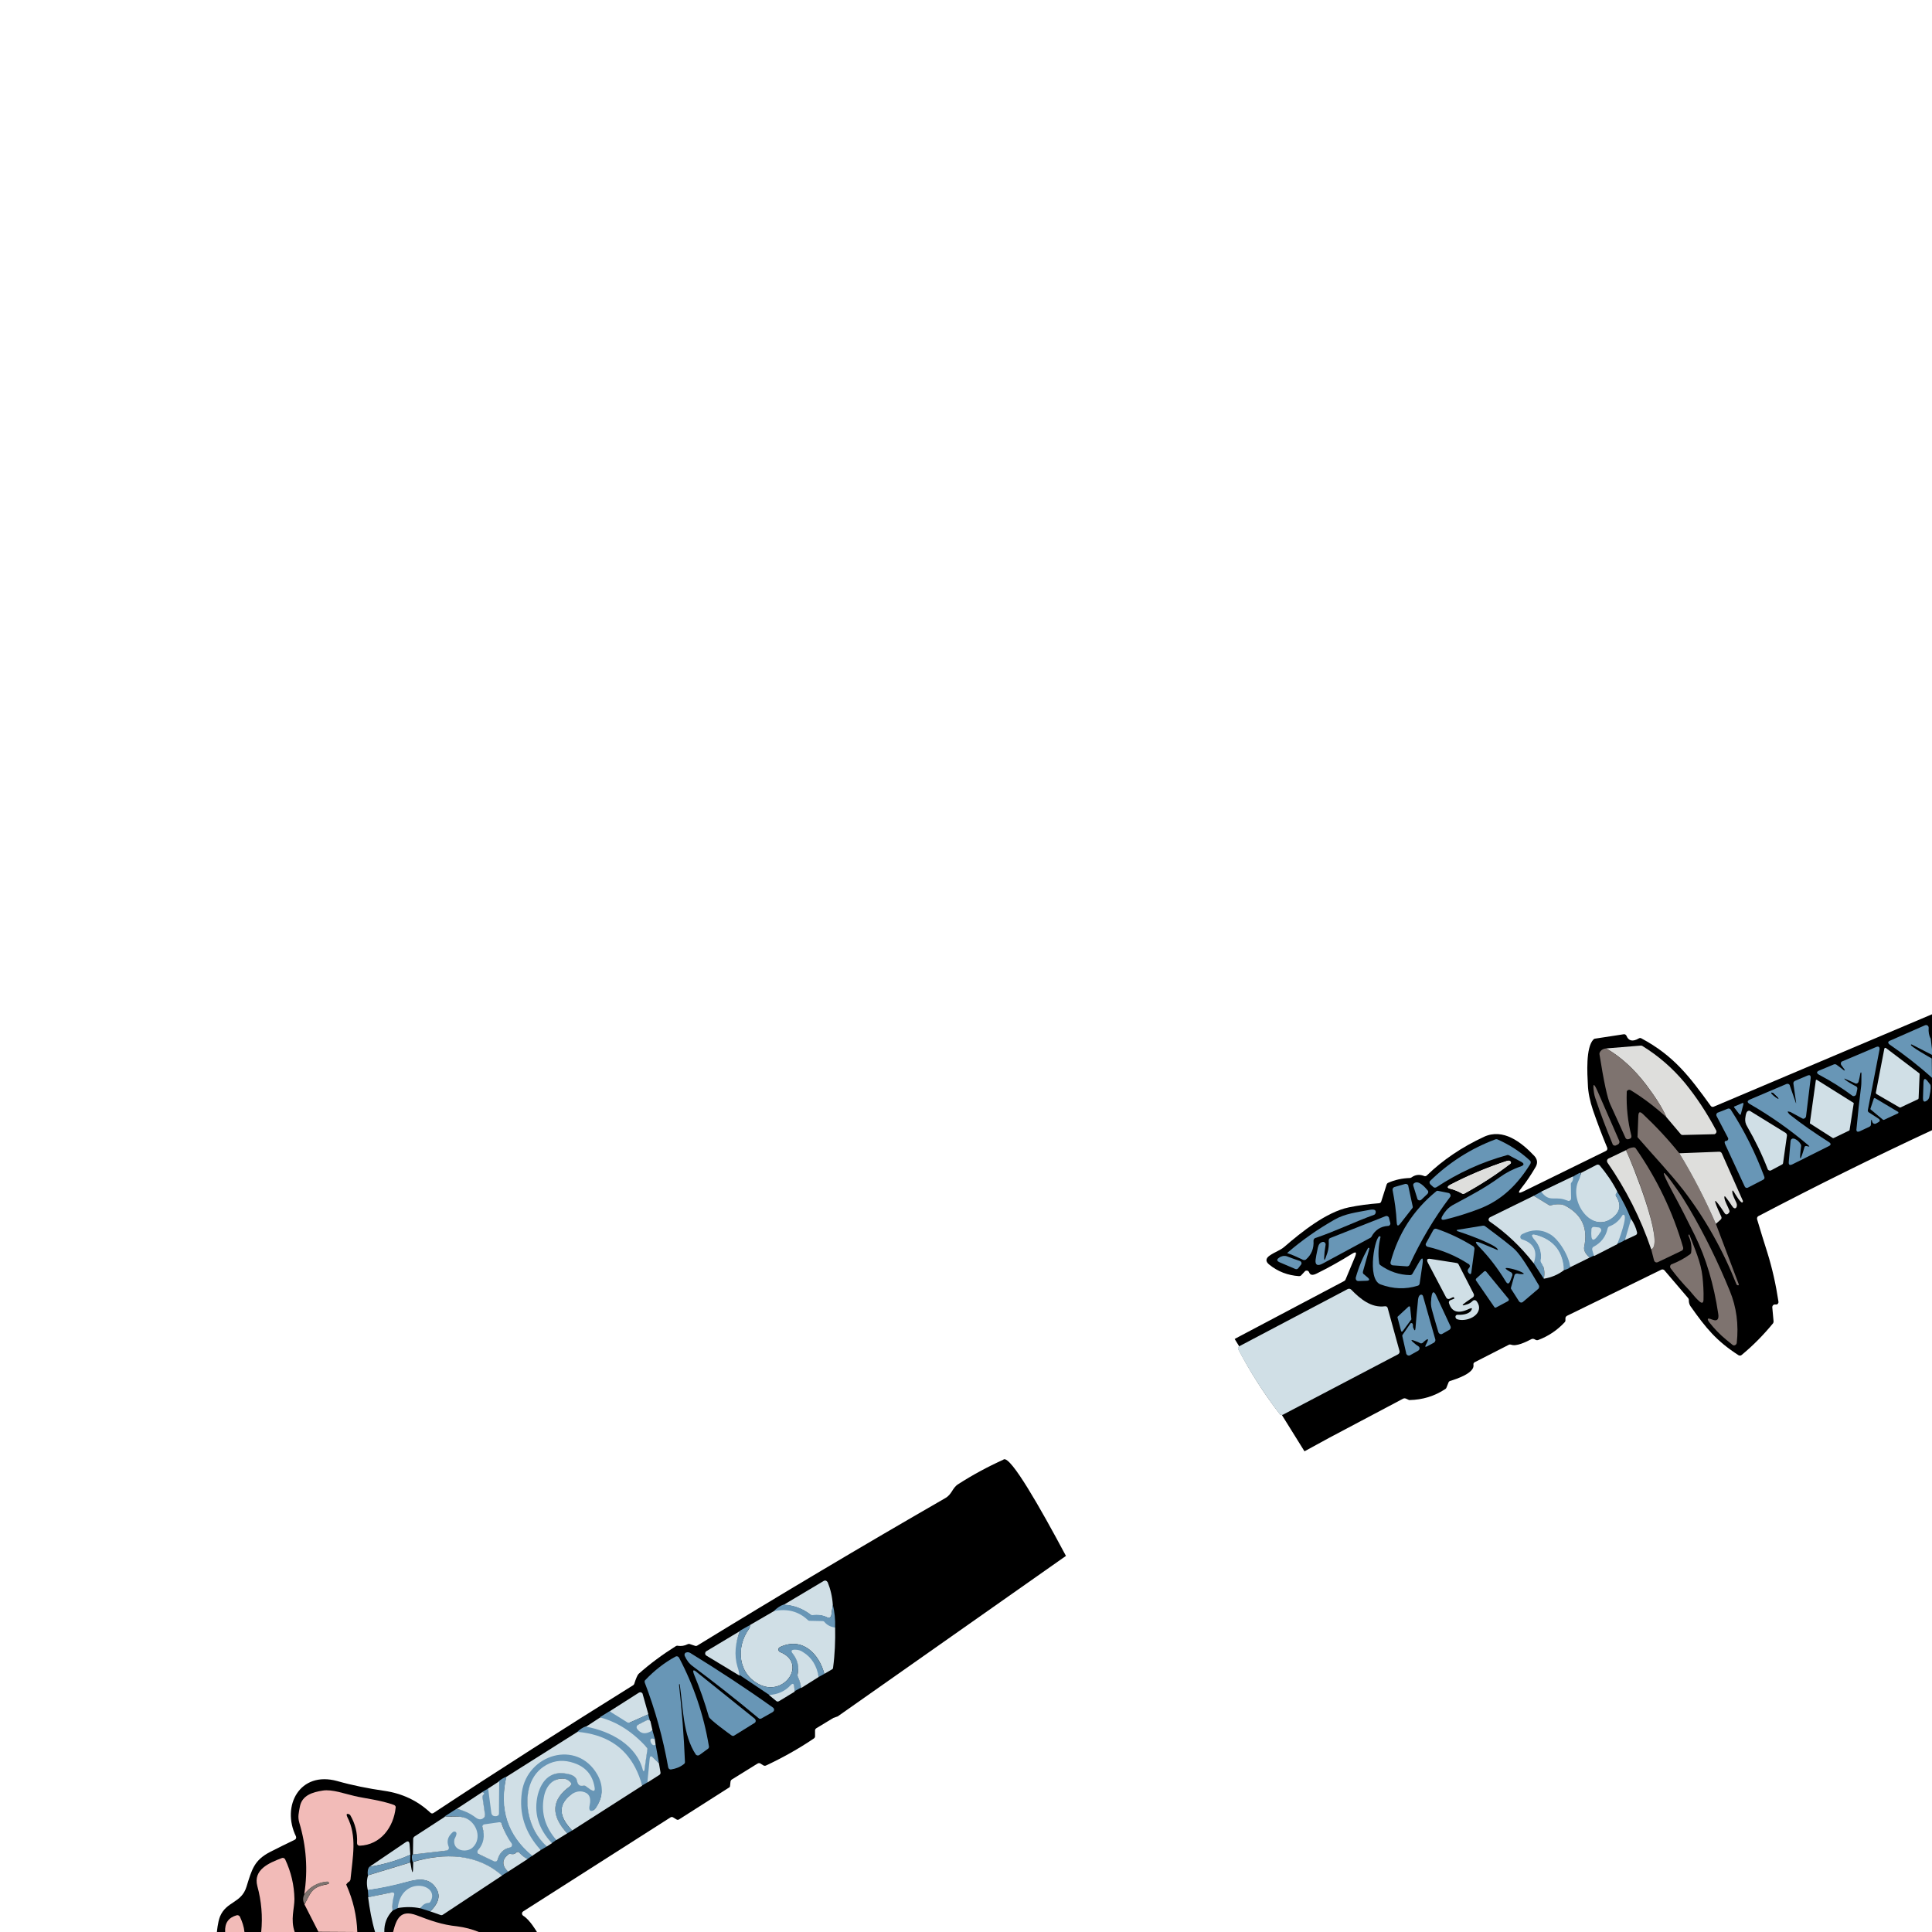 <?xml version="1.0" encoding="UTF-8" standalone="no"?>
<!DOCTYPE svg PUBLIC "-//W3C//DTD SVG 1.1//EN" "http://www.w3.org/Graphics/SVG/1.1/DTD/svg11.dtd">
<svg width="100%" height="100%" viewBox="0 0 750 750" version="1.1" xmlns="http://www.w3.org/2000/svg" xmlns:xlink="http://www.w3.org/1999/xlink" xml:space="preserve" xmlns:serif="http://www.serif.com/" style="fill-rule:evenodd;clip-rule:evenodd;stroke-linejoin:round;stroke-miterlimit:2;">
    <path d="M481.079,522.683C480.486,521.722 479.893,520.761 479.3,519.8C479.5,519.7 479.8,519.5 480,519.4L521.8,497.3C522,497.2 522.2,497 522.3,496.8L526.1,487.7C526.7,486.1 526.4,485.8 524.9,486.7C520.4,489.5 515.8,492.1 511.1,494.4C509.5,495.2 508.6,495 508.2,493.9C508,493.4 507.5,493.1 506.9,493.3C506.7,493.4 506.6,493.4 506.5,493.6L505.1,495.1C504.9,495.3 504.6,495.4 504.3,495.4C499.9,495.1 496,493.6 492.7,490.9C491.2,489.7 491.3,488.5 492.9,487.4C494.9,486 497,485.4 498.6,484C505.2,478.3 514.9,470.5 523.6,468.7C527.5,467.9 531.4,467.4 535.3,467.1C535.7,467.1 536.1,466.8 536.2,466.4L538.3,459.8C538.4,459.5 538.6,459.3 538.8,459.2C541.5,458 544.3,457.4 547.3,457.3C547.5,457.3 547.7,457.2 547.9,457.1C549.4,456 551,455.8 552.8,456.5C553.2,456.7 553.6,456.6 553.9,456.3C560.1,450.3 567.5,445.3 576.1,441.3C583.5,437.9 590.5,443.3 595.6,448.7C596.8,450 597,451.4 596.2,452.9C594.5,455.8 592.7,458.6 590.6,461.2C589.1,463.1 589.4,463.5 591.6,462.4L623.4,446.8C623.9,446.6 624.1,446 623.9,445.5C621.9,440.7 620.1,435.9 618.4,431C617.2,427.4 616.5,424.1 616.4,420.9C616.2,417.1 615.5,406.6 618.6,403.5C618.8,403.3 619,403.2 619.2,403.2L630.3,401.5C630.8,401.4 631.2,401.7 631.4,402.1C632.2,404.1 633.8,404.5 636.2,403.1C636.5,402.9 636.9,402.9 637.2,403.1C649.7,409.8 655.8,417.8 664.1,429.3C664.4,429.7 664.9,429.8 665.3,429.6L750.1,393.7L750.1,396.9L750,398.14L750,417.31C750.033,417.34 750.1,420.4 750.1,420.4C749.798,421.636 750.402,422.758 750.1,426.9L750.1,438.7C727.3,449.3 704.9,460.4 682.6,472.1C682.2,472.3 682,472.8 682.1,473.3C683.4,477.6 684.7,482 686.1,486.3C688,492.4 689.4,498.7 690.4,505.3C690.5,505.8 690.1,506.4 689.6,506.4L689,506.4C688.4,506.4 688,506.9 688,507.4L688,507.5L688.5,513C688.5,513.3 688.4,513.5 688.3,513.7C684.6,518.2 680.6,522.3 676.1,526C675.8,526.3 675.3,526.3 674.9,526.1C666.4,520.6 662.4,515.8 656.2,507C655.7,506.2 655.6,505.5 655.6,504.6C655.6,504.4 655.5,504.2 655.4,504L646.1,493.1C645.8,492.8 645.3,492.7 644.9,492.9L608.3,510.8C608,511 607.7,511.3 607.7,511.7L607.7,512.6C607.7,512.9 607.6,513.1 607.4,513.3C604.5,516.4 601.1,518.7 597.1,520.2C596.8,520.3 596.6,520.3 596.3,520.2L595.5,519.8C595.2,519.7 594.9,519.7 594.6,519.8C592.3,521 588.6,522.8 586.6,522C586.3,521.9 586,521.9 585.8,522L572.5,528.8C572.1,529 571.9,529.4 572,529.8C572.5,533 565.5,535.3 562.9,536.1C562.6,536.2 562.4,536.4 562.3,536.7L561.5,538.7C561.4,538.9 561.3,539.1 561.1,539.2C556.9,542 552.2,543.4 547.2,543.5C547,543.5 546.9,543.5 546.8,543.4L545.7,542.9C545.4,542.8 545.1,542.8 544.8,542.9L516.1,558.1C512.9,559.9 509.6,561.6 506.4,563.4C503.483,558.701 500.556,554.002 497.626,549.3C497.3,549.305 497.004,549.172 496.8,548.9C490.7,541 485.4,532.7 480.8,523.9C480.526,523.534 480.67,523.001 481.079,522.683ZM563.1,461.5C564.7,461.9 566.1,462.5 567.5,463.3C567.8,463.5 568.2,463.5 568.5,463.3C574.7,459.9 580.6,456.1 586.2,451.8C586.5,451.6 586.5,451.2 586.3,450.9L586.1,450.7C585.8,450.6 585.4,450.6 584.9,450.7C577.3,453.2 569.9,456.3 562.8,460C561.7,460.7 561.8,461.2 563.1,461.5ZM85.963,750L84.206,750.004C84.206,750.004 84.5,746.3 85.4,744C87.9,738 93.7,738.9 95.7,732.4C97.8,725.6 98.7,722.1 104.9,718.9C108.1,717.3 111.2,715.7 114.4,714.2C114.9,714 115.1,713.4 114.9,712.9C109.1,701 116.4,687.4 130.9,691.4C136.9,693.1 143,694.3 149.2,695.2C156.1,696.2 162.1,699 167.1,703.7C167.4,704 167.9,704.1 168.3,703.8C193.9,686.9 219.8,670.4 245.8,654.2C246,654.1 246.1,653.9 246.2,653.7C246.9,651.5 247.5,650.2 247.9,649.8C252.4,645.8 257.3,642.2 262.4,639C262.6,638.9 262.9,638.8 263.1,638.9C264.5,639.1 265.7,638.9 266.9,638.3C267.2,638.2 267.5,638.1 267.7,638.2L269.8,638.9C270.1,639 270.4,639 270.7,638.8C302.5,619.3 334.6,600.2 366.9,581.6C369.6,580.1 369.6,577.7 371.9,576.2C377.5,572.6 383.4,569.4 389.4,566.7C389.5,566.6 389.6,566.6 389.7,566.5C392.5,565.5 403.5,584.7 413.8,604C384.3,624.8 354.7,645.5 325.2,666.3C324.6,666.5 324.1,666.7 323.5,666.9L316.9,670.9C316.6,671.1 316.4,671.4 316.4,671.7L316.4,674.1C316.4,674.4 316.2,674.7 315.9,674.9C310,678.9 303.7,682.4 297.3,685.4C297,685.5 296.6,685.5 296.3,685.3L295.2,684.6C294.9,684.4 294.5,684.4 294.1,684.6L284.1,690.8C283.8,691 283.7,691.2 283.6,691.5L283.4,693.3C283.4,693.6 283.2,693.9 282.9,694L263.6,706.3C263.3,706.5 262.9,706.5 262.6,706.3L261.3,705.5C261,705.3 260.6,705.3 260.3,705.5L203.1,742C202.6,742.3 202.5,742.9 202.8,743.4L203.1,743.7C205.6,745.1 208.443,750.011 208.443,750.011C208.443,750.011 186.342,750.048 186.171,749.999L152.6,750L145.911,750C145.912,750.005 145.912,750.007 145.912,750.007C145.912,750.007 138.79,750.046 138.696,750.007C138.696,750.007 138.696,750.005 138.696,750L120.333,750L114.754,750.009C114.754,750.009 114.754,750.006 114.752,750L101.729,750C100.523,750.019 95.208,750.096 95.102,750.011C95.102,750.011 95.101,750.007 95.1,750L85.963,750Z"/>
    <path d="M750,397.1L750,407.3L750,397.1Z" style="fill:rgb(222,222,220);fill-rule:nonzero;"/>
    <path d="M749.5,403.2L750,407.3L750,409.5L742.2,405.5C742,405.4 741.8,405.5 741.8,405.6C741.6,406.2 749,410.4 749.9,410.9L750,418.4C744.9,413.8 739.4,409.5 733.7,405.6C732.7,404.9 732.8,404.3 733.9,403.9L747.3,398C747.8,397.8 748.4,398 748.6,398.5C748.7,398.7 748.7,398.8 748.7,399C748.6,400.6 748.8,402 749.5,403.2Z" style="fill:rgb(104,150,182);fill-rule:nonzero;"/>
    <path d="M646.9,433.7C645.4,430.3 642.8,426.1 639.1,421.2C634.3,414.9 629.1,410.2 623.5,407L636.9,405.9C637.1,405.9 637.3,405.9 637.5,406C644,410 649.4,414.8 654,420.3C658.5,425.8 662.6,432 666.2,438.8C666.5,439.3 666.3,439.9 665.8,440.2C665.7,440.3 665.5,440.3 665.4,440.3L653.2,440.6C652.9,440.6 652.6,440.5 652.4,440.2L646.9,433.7Z" style="fill:rgb(222,222,220);fill-rule:nonzero;"/>
    <path d="M715.1,413.9L714.8,413.5C714.5,413.1 714.5,412.4 715,412.1C715.1,412 715.2,412 715.2,412L728.2,406.5C729.3,406 729.8,406.4 729.6,407.6L725.1,430.9C725,431.3 725.2,431.7 725.6,431.9L729,434.1C730,434.7 730,435.3 728.9,435.8L728.2,436.2C727.7,436.4 727.1,436.2 726.9,435.7C726.9,435.6 726.8,435.6 726.8,435.5C726.5,434.1 726.3,434.5 726.3,436.5C726.3,436.9 726.1,437.2 725.7,437.4L722.1,439.1C721,439.6 720.5,439.3 720.7,438.1C721.2,432.6 721.8,427.1 722.5,421.6C722.6,420.8 722.6,419.2 722.6,416.7C722.6,416.4 722.4,416 722.2,416.6C722,417.7 721.8,418.8 721.5,419.9C721.4,420.4 720.8,420.8 720.3,420.6C720.2,420.6 720.2,420.6 720.1,420.5L716.3,418.8C716.2,418.7 716,418.7 716,418.7C715.8,419.2 720,421.5 720.5,421.7C720.9,421.9 721.1,422.3 721,422.8L720.6,424.7C720.5,425.2 720,425.6 719.4,425.5C719.3,425.5 719.1,425.4 719,425.3C715,422.3 710.7,419.6 706.3,417.3C705,416.6 705.1,416 706.4,415.5L711.9,413.2C712.2,413.1 712.6,413.1 712.9,413.3L714.4,414.4C716.5,416.2 716.7,415.9 715.1,413.9Z" style="fill:rgb(104,150,182);fill-rule:nonzero;"/>
    <path d="M728.2,424.2L731.5,407.1C731.5,406.9 731.8,406.7 732,406.8C732.1,406.8 732.1,406.8 732.2,406.9L745,416.6C745.1,416.7 745.2,416.8 745.2,416.9L744.8,426.3C744.8,426.5 744.7,426.6 744.6,426.7L737.8,429.9C737.7,430 737.5,429.9 737.4,429.9L728.6,424.8C728.3,424.6 728.2,424.4 728.2,424.2Z" style="fill:rgb(208,223,230);fill-rule:nonzero;"/>
    <path d="M623.5,407C629.1,410.2 634.3,414.9 639.1,421.2C642.8,426.1 645.4,430.2 646.9,433.7C642.5,429.7 637.9,426.2 633,423.2C632.5,422.9 631.9,423.1 631.6,423.5C631.5,423.6 631.5,423.8 631.5,424C631.3,429.7 631.9,435.4 633.3,440.9C633.4,441.4 633.2,441.9 632.8,442L632.3,442.2C631.8,442.4 631.2,442.2 631,441.7C629,437.3 627.1,433 625.1,428.7C624,426.4 622.6,419.9 620.9,409.2C620.9,409 620.9,408.8 621,408.6C621.4,407.7 622.3,407.1 623.5,407Z" style="fill:rgb(126,115,111);fill-rule:nonzero;"/>
    <path d="M694.5,432.4C694.6,432.5 694.7,432.6 694.8,432.7C699.6,436.5 704.7,440 709.9,443.3C710.9,443.9 710.9,444.5 709.8,445L695.8,452C694.7,452.5 694.3,452.2 694.4,451L695.1,442.9C695.2,442.3 695.6,441.9 696.2,442L696.4,442C697.6,442.4 698.5,443.2 699.1,444.3C699.2,444.5 699.2,444.7 699.2,444.9C698.4,451.1 698.8,451.2 700.5,445.3C700.6,445 700.9,444.8 701.3,444.9L701.7,445C702.5,445.2 702.6,445.1 701.9,444.5C694.8,438.5 687.3,433.2 679.3,428.6C678.1,427.9 678.2,427.3 679.4,426.8L693.5,420.8C694,420.6 694.6,420.8 694.8,421.3L694.8,421.4C695.6,423.6 696.3,425.8 697.1,428C697.3,428.5 697.3,428.4 697.2,427.7C696.9,425.4 696.5,423 696.2,420.7C696.1,420.2 696.4,419.8 696.8,419.6L701.5,417.6C702.6,417.1 703,417.5 702.9,418.6L701.1,433.4C701,433.9 700.5,434.3 700,434.3C699.9,434.3 699.8,434.2 699.7,434.2L695.1,431.7C693.8,431.3 693.7,431.4 694.5,432.4ZM688.1,424.2C685.5,423.5 694.1,429.6 688.4,424.4C688.3,424.3 688.2,424.2 688.1,424.2ZM748.2,419.6L749.3,421C749.6,421.4 749.6,422.9 749,425.6C748.9,426.3 748.6,426.8 748.1,427.2C747,428 746.5,427.7 746.5,426.3L746.7,420.1C746.8,418.6 747.3,418.5 748.2,419.6Z" style="fill:rgb(104,150,182);fill-rule:nonzero;"/>
    <path d="M702.6,435.9L704.9,419.4C704.9,419.2 705.1,419.1 705.2,419.2L705.3,419.2L719.5,428.1C719.6,428.2 719.7,428.3 719.6,428.4L718,438.7C718,438.8 717.9,438.9 717.8,438.9L711.8,441.8L711.5,441.8L702.6,436.1C702.6,436.2 702.6,436.1 702.6,435.9Z" style="fill:rgb(208,223,230);fill-rule:nonzero;"/>
    <path d="M627.4,444.6C626.9,444.9 626.3,444.7 626,444.2L626,444.1C623.6,438.3 621.3,432.3 619.3,426.3C619.1,425.7 618.9,425 618.8,424.3C618.2,420.3 618.7,420.2 620.3,423.9L628.6,442.9C628.8,443.4 628.6,443.9 628.2,444.2L627.4,444.6Z" style="fill:rgb(126,115,111);fill-rule:nonzero;"/>
    <path d="M688.4,424.4C694.1,429.6 685.5,423.6 688.1,424.2C688.2,424.2 688.3,424.3 688.4,424.4Z" style="fill-rule:nonzero;"/>
    <path d="M726.1,430.4L727.4,426.5C727.5,426.3 727.7,426.2 727.8,426.3L727.9,426.3L736.8,431.6C737,431.7 737,431.9 736.9,432.1C736.9,432.2 736.8,432.2 736.8,432.2L731.4,434.7C731.3,434.8 731.1,434.7 731,434.7L726.2,430.7C726.1,430.7 726.1,430.5 726.1,430.4ZM675.2,432.5L673.2,429.9C673.1,429.8 673.1,429.6 673.3,429.5L673.4,429.5L676.4,428.2C676.6,428.1 676.8,428.2 676.8,428.4L676.8,428.6L675.8,432.5C675.8,432.7 675.6,432.8 675.4,432.7C675.3,432.6 675.2,432.5 675.2,432.5ZM670.1,442.9C670.5,442.9 670.9,442.5 670.9,442.1C670.9,442 670.9,441.8 670.8,441.7L666.4,433.3C666.1,432.8 666.3,432.2 666.8,431.9L666.9,431.9L670.7,430.4C671.1,430.2 671.7,430.4 671.9,430.8C677.2,439 681.5,447.7 684.9,456.8C685.1,457.3 684.9,457.8 684.4,458L678.6,461C678.1,461.3 677.5,461.1 677.3,460.6L669.7,444.2C669.6,443.9 669.5,443.7 669.5,443.4C669.5,443.1 669.7,442.9 670.1,442.9Z" style="fill:rgb(104,150,182);fill-rule:nonzero;"/>
    <path d="M693.2,439.8C693.5,440 693.7,440.4 693.7,440.8L692.2,451.4C692.2,451.7 692,452 691.7,452.1L687.6,454.3C687.1,454.6 686.5,454.4 686.2,453.9L686.2,453.8C684,448.1 681.3,442.6 678.3,437.4C677.6,436.3 677.4,435.2 677.5,434.2C677.6,433.4 677.7,432.6 678,431.9C678.2,431.4 678.7,431.1 679.2,431.2C679.3,431.2 679.4,431.3 679.4,431.3L693.2,439.8Z" style="fill:rgb(208,223,230);fill-rule:nonzero;"/>
    <path d="M651.9,447.7C657.3,456.5 662,465.6 666.1,475.1L675,498.6C675,498.7 675,498.8 674.9,498.9C674.7,499.1 674.2,498.8 674.1,498.6C668.9,485.4 662,473.1 653.4,461.9C648.5,455.6 641.7,448.4 635.9,441.7C635.7,441.5 635.6,441.3 635.7,441L636,433.1C636.1,431.6 636.6,431.4 637.7,432.4C642.7,437.1 647.5,442.2 651.9,447.7Z" style="fill:rgb(126,115,111);fill-rule:nonzero;"/>
    <path d="M590.5,451L585.8,448.5C585.6,448.4 585.3,448.3 585.1,448.4C575.2,451.1 566.1,455.3 557.6,460.9C557.2,461.1 556.7,461.1 556.4,460.8L555.3,459.8C554.9,459.4 554.8,458.8 555.2,458.4C562.5,451.3 570.9,445.9 580.5,442.3C580.7,442.2 581,442.2 581.3,442.3C586,444.4 590.2,447.1 593.9,450.5C594.3,450.8 594.3,451.3 594.1,451.8C589.2,459.7 583.1,465.9 574.2,469.3C570,470.9 565.6,472.3 561.1,473.4C559.5,473.8 559.2,473.3 560,471.9C560.4,471.2 560.9,470.5 561.5,469.8C562.3,468.9 563.3,468.1 564.7,467.4C570.8,464.1 576.1,461.4 582.2,457C584.7,455.2 587.4,453.8 590.4,452.8C591.7,452.3 591.8,451.7 590.5,451Z" style="fill:rgb(104,150,182);fill-rule:nonzero;"/>
    <path d="M641,485C646.4,483 633.5,451 631.2,446.5C632,445.9 633,445.5 634.1,445.4C634.5,445.4 634.8,445.5 635,445.8C643.2,457.6 649.4,470.4 653.4,484.3C653.5,484.8 653.3,485.3 652.9,485.5L643.5,490C643,490.2 642.4,490 642.2,489.5C642.2,489.4 642.2,489.4 642.1,489.3L641,485Z" style="fill:rgb(126,115,111);fill-rule:nonzero;"/>
    <path d="M631.2,446.5C633.4,451.1 646.4,483.1 641,485C636.9,472.9 631.2,461.7 624,451.3C623.7,450.8 623.8,450.2 624.2,449.9L624.3,449.8L631.2,446.5ZM666.1,475.1C662,465.7 657.3,456.5 651.9,447.7L667.4,447.1C667.8,447.1 668.2,447.3 668.4,447.7L676.6,466.2L676.6,466.4C676.3,468.3 673.3,463 673.1,462.7C672.6,461.9 672.4,462 672.5,462.9C672.6,464 673.6,465.9 674.1,467C674.7,468.5 673.6,470.1 672.4,468.2C671.6,467 670.8,465.8 669.9,464.7C669.5,464.2 669.4,464.3 669.4,464.9C669.5,466.3 670.8,468.4 671.3,469.8C671.5,470.2 671.4,470.6 671.1,470.9L670.8,471.2C670.5,471.5 670,471.5 669.7,471.2L669.6,471.1C665.1,464.2 664.6,464.6 668.2,472.3C668.4,472.7 668.3,473.2 667.9,473.5L666.1,475.1ZM563.1,461.5C561.7,461.2 561.7,460.7 562.9,460C570,456.3 577.3,453.2 585,450.7C585.5,450.5 585.9,450.5 586.2,450.7C586.5,450.9 586.7,451.2 586.5,451.6C586.5,451.7 586.4,451.8 586.3,451.8C580.7,456.1 574.8,459.9 568.6,463.3C568.3,463.5 567.9,463.5 567.6,463.3C566.1,462.5 564.7,461.9 563.1,461.5Z" style="fill:rgb(222,222,220);fill-rule:nonzero;"/>
    <path d="M627.8,462.5C627.8,462.9 627.7,463.2 627.5,463.4C627.2,463.7 627.2,464.1 627.4,464.4C629.5,467.6 629.1,470.4 626.2,472.7C618,479.3 608,466.6 611.9,458.4C612.4,457.4 613.7,456.4 613.8,455.3L619.8,452.2C620.2,452 620.7,452.1 621,452.4C623.6,455.5 625.9,458.8 627.8,462.5Z" style="fill:rgb(208,223,230);fill-rule:nonzero;"/>
    <path d="M669.9,519.9C667.6,518 665.5,515.8 663.6,513.4C662.5,511.9 662.8,511.5 664.5,512.2L664.8,512.3C666.6,513 667.4,512.2 667,509.9C665.3,498.6 662.3,488.4 657.9,479.5C655.1,473.8 652.2,468.1 649.1,462.4C644.3,453.4 644.9,453 650.8,461.4C652.6,463.9 654.2,466.5 655.8,469.2C661.8,479.4 667,490.1 671.5,501.1C674.1,507.4 675,514.2 674.2,521.4C674.1,521.9 673.6,522.3 673.1,522.3C672.9,522.3 672.8,522.2 672.6,522.1C671.8,521.4 670.8,520.7 669.9,519.9Z" style="fill:rgb(126,115,111);fill-rule:nonzero;"/>
    <path d="M613.7,455.2C613.6,456.3 613.3,457.4 612.8,458.3C608.9,466.5 618,479.2 626.1,472.6C629,470.3 629.4,467.5 627.3,464.3C627.1,464 627.1,463.6 627.4,463.3C627.6,463.1 627.7,462.8 627.7,462.4C629.9,465.9 631.7,469.5 633.1,473.1C634.239,476.859 633.542,479.678 630.7,481.4C629.9,482.1 627.6,482.9 627.6,482.9L618.6,487.5L617.1,488.2C615.4,486.7 614.7,485.3 615,483.9C616.5,476.8 614.1,471.5 607.7,468.1C606.4,467.4 604.5,467.4 602,467.9C601.8,468 601.5,467.9 601.3,467.8L595.4,464.2L598.2,462.7L610.6,456.8C610.6,456.8 612.5,455.5 613.7,455.2Z" style="fill:rgb(104,150,182);fill-rule:nonzero;"/>
    <path d="M610.6,456.7C610.8,457.6 610.6,458.4 610,459.1C609.8,459.3 609.8,459.5 609.8,459.7L609.9,465.2C609.9,465.8 609.5,466.2 608.9,466.2C608.8,466.2 608.7,466.2 608.6,466.1C608.1,465.9 607.6,465.8 607.1,465.6C603.3,464.5 601.3,466.7 598.3,462.6L610.6,456.7Z" style="fill:rgb(208,223,230);fill-rule:nonzero;"/>
    <path d="M549,459.3C550.7,458 553.3,461 554.2,462.1C554.6,462.5 554.5,463.1 554.1,463.5L551.8,465.7C551.4,466.1 550.8,466.1 550.4,465.7C550.3,465.6 550.2,465.5 550.2,465.3L548.7,460.5C548.5,460 548.6,459.5 549,459.3ZM543.6,475C542.7,476.1 542.3,476 542.2,474.5C542,470.3 541.4,466.1 540.6,462C540.5,461.5 540.8,461 541.3,460.8L545.5,459.6C546,459.5 546.6,459.8 546.7,460.3L546.7,460.4L548.4,468.3C548.5,468.6 548.4,468.9 548.2,469.1L543.6,475Z" style="fill:rgb(104,150,182);fill-rule:nonzero;"/>
    <path d="M540.7,491.2C540.2,491.2 539.7,490.7 539.8,490.2L539.8,490C542.8,478.9 548.6,469.8 557.5,462.5C557.7,462.3 558,462.2 558.3,462.3L562.3,463.1C562.8,463.2 563.2,463.7 563.1,464.3C563.1,464.4 563,464.6 562.9,464.7C556.7,472.9 551.5,481.7 547.2,491C547,491.4 546.6,491.6 546.2,491.6L540.7,491.2Z" style="fill:rgb(104,150,182);fill-rule:nonzero;"/>
    <path d="M595.4,464.2L601.3,467.8C601.5,467.9 601.8,468 602,467.9C604.5,467.3 606.5,467.4 607.7,468.1C614.1,471.5 616.5,476.8 615,483.9C614.7,485.3 615.4,486.7 617.1,488.2L609.4,492C610.408,490.533 600.379,493.238 595.3,490.3C590.4,484 584.7,478.6 578.3,474.2C577.8,473.9 577.7,473.3 578.1,472.8C578.2,472.7 578.3,472.6 578.5,472.5L595.4,464.2Z" style="fill:rgb(208,223,230);fill-rule:nonzero;"/>
    <path d="M505.7,489C503.7,488.1 501.8,487.1 499.8,486.5C499.7,486.5 499.7,486.4 499.8,486.3C505.5,481.4 511.5,477.2 518,473.5C522.1,471.1 526.9,470.6 531.5,469.7C533.5,469.3 534.3,469.7 534,470.9C533.9,471.2 533.7,471.5 533.4,471.6C525.6,474.4 518.4,478 510.6,480.6C510.2,480.7 509.9,481.2 509.9,481.6C510.1,484.7 509.1,487.1 506.9,489C506.5,489.2 506,489.2 505.7,489Z" style="fill:rgb(104,150,182);fill-rule:nonzero;"/>
    <path d="M627.8,483L618.8,487.6L618.1,485.2C618,484.7 618.2,484.2 618.6,484C621.5,482.5 623.4,480.1 624.1,476.8C624.2,476.5 624.4,476.2 624.7,476.1C626.9,475.3 628.6,473.8 629.8,471.8C629.9,471.6 630.2,471.5 630.4,471.6C631.9,472.3 628.4,481.5 627.8,483Z" style="fill:rgb(208,223,230);fill-rule:nonzero;"/>
    <path d="M515.3,486.3C515.8,484.8 515.9,483.2 515.8,481.6C515.8,481.2 516,480.7 516.4,480.6L537.9,472.1C538.4,471.9 539,472.2 539.2,472.7L539.2,472.8L539.7,474.7C539.9,475.2 539.5,475.8 539,475.9L538.8,475.9C535.9,476.1 533.8,477.5 532.4,480.1C532.3,480.3 532.2,480.4 532,480.5L513.5,490.5C511.5,491.6 510.5,491.1 510.7,489.1C510.8,488.2 511.1,486.6 511.6,484.3C511.9,483 512.5,482.3 513.5,482.1C514,482 514.5,482.4 514.6,482.9L514.6,483.2L514.2,486C513.8,490 514.1,490.1 515.3,486.3Z" style="fill:rgb(104,150,182);fill-rule:nonzero;"/>
    <path d="M633.2,473.2C634.3,474.9 635.1,476.6 635.5,478.4C635.6,478.9 635.4,479.3 634.9,479.5L630.8,481.4L633.2,473.2Z" style="fill:rgb(208,223,230);fill-rule:nonzero;"/>
    <path d="M581.3,484.8C579.8,482.8 568.8,478.9 566,478C565.8,478 565.7,477.9 565.6,477.8C565.5,477.7 565.5,477.5 565.7,477.4L565.8,477.4L575.7,475.8C576,475.8 576.2,475.8 576.5,476C583.2,481 587.2,484.1 588.4,485.4C590.4,487.5 593.4,492.1 597.4,499C597.6,499.4 597.5,500 597.2,500.3L591.2,505.4C590.8,505.8 590.1,505.7 589.8,505.3L589.7,505.2L586.7,500.5C586.5,500.3 586.5,500 586.6,499.7L587.9,495.1C588,494.6 588.6,494.3 589.1,494.4C589.5,494.5 590,494.6 590.4,494.6C591.8,494.7 591.9,494.4 590.6,493.8C589.3,493.2 588,492.8 586.7,492.5C583.9,491.9 583.8,492.3 586.2,493.7L586.6,493.9C587,494.1 587.2,494.7 587.1,495.1L586.3,497.2C585.8,498.5 585.2,498.6 584.5,497.4C581.5,492.5 578.1,488 574.1,483.9C572.3,482 572.6,481.6 575,482.6L581.2,485.2C581.5,485.3 581.6,485.2 581.3,484.8Z" style="fill:rgb(104,150,182);fill-rule:nonzero;"/>
    <path d="M620.7,476.5C621.2,476.6 621.6,477.1 621.6,477.6C621.6,477.8 621.5,477.9 621.5,478C618.6,482.6 617.4,482.3 617.8,477.2C617.8,476.6 618.3,476.2 618.9,476.3L620.7,476.5Z" style="fill:rgb(208,223,230);fill-rule:nonzero;"/>
    <path d="M554.2,484C553.7,483.9 553.3,483.3 553.5,482.8C553.5,482.7 553.6,482.6 553.6,482.6L556.4,477.5C556.6,477.1 557.1,476.9 557.6,477C562.6,478.7 567.4,481 571.9,483.8C572.2,484 572.4,484.4 572.4,484.8L571.2,493.7C571.1,494.8 570.7,494.9 570,494C569.6,493.4 569.7,492.8 570.3,492.2C570.7,491.8 570.7,491.2 570.3,490.8C570.2,490.7 570.2,490.7 570.1,490.7C565.2,487.5 559.9,485.3 554.2,484ZM609.5,492C608.9,492.5 608.1,492.8 607,493.1C606.7,486.1 603.3,481.6 596.8,479.6C594.5,478.9 594.2,479.4 595.7,481.2C597.8,483.6 598.6,486.3 598.1,489.4C598.1,489.6 598.1,489.9 598.3,490.1C599.5,491.9 599.8,494 599.3,496.4L595.4,490.4C597,485.7 595.5,482.6 590.8,481.1C590.6,481 590.4,480.9 590.3,480.7C590,480.1 590.3,479.4 590.9,479.1C594.6,477.2 598.1,477.1 601.5,479C605.1,480.8 609.4,488.1 609.5,492Z" style="fill:rgb(104,150,182);fill-rule:nonzero;"/>
    <path d="M655.9,501C653.3,498.3 650.8,495.4 648.5,492.3C648.2,491.9 648.3,491.2 648.7,490.9C648.8,490.8 648.9,490.8 648.9,490.8C651.5,489.8 653.9,488.5 656.1,486.9C656.3,486.7 656.5,486.5 656.5,486.2C656.8,484 656.5,481.9 655.5,479.8C655.4,479.7 655.5,479.5 655.5,479.4C655.6,479.1 655.8,479.2 655.9,479.5C657.9,484.8 660.3,490 660.9,495.6C661.2,498.5 661.4,501.4 661.3,504.4C661.3,505.9 660.7,506.1 659.6,505.1C659.1,504.6 658.6,504.2 658.1,503.6L655.9,501Z" style="fill:rgb(126,115,111);fill-rule:nonzero;"/>
    <path d="M535.9,498.6C530.4,496.5 533.9,479.2 535.7,479.9C535.9,480 535.9,480.1 535.9,480.3C535.1,483.6 534.9,487 535.4,490.4C535.4,490.7 535.6,490.9 535.8,491.1C539.3,493.6 543.1,494.9 547.4,495C547.8,495 548.1,494.8 548.3,494.5L550.7,490.3C552.1,487.8 552.6,488 552.2,490.8L551.1,498.3C551,498.7 550.8,499 550.4,499.1C545.6,500.6 540.8,500.4 535.9,498.6Z" style="fill:rgb(104,150,182);fill-rule:nonzero;"/>
    <path d="M607.1,493.1C604.9,494.8 602.3,495.9 599.3,496.4C599.8,494 599.5,491.9 598.3,490.1C598.2,489.9 598.1,489.6 598.1,489.4C598.6,486.3 597.8,483.6 595.7,481.2C594.2,479.4 594.5,478.9 596.8,479.6C603.4,481.6 606.8,486.1 607.1,493.1Z" style="fill:rgb(208,223,230);fill-rule:nonzero;"/>
    <path d="M529.5,494.7L530.8,495.8C531.9,496.7 531.7,497.2 530.3,497.2L527.3,497.3C526.7,497.3 526.3,496.9 526.3,496.3L526.3,496C527.4,492 529,488.2 531,484.6C531.1,484.4 531.3,484.3 531.5,484.5C531.6,484.6 531.6,484.6 531.6,484.7L529.1,493.6C529,494.1 529.1,494.5 529.5,494.7ZM496.7,490C495.6,489.5 495.5,488.9 496.6,488.2C497,487.9 497.5,487.7 498,487.6C498.6,487.5 499.3,487.5 500.1,487.9C501.6,488.5 503.1,489 504.6,489.5C505.1,489.7 505.4,490.2 505.2,490.7C505.2,490.8 505.1,490.9 505,491L504,492.3C503.7,492.7 503.2,492.8 502.8,492.6L496.7,490Z" style="fill:rgb(104,150,182);fill-rule:nonzero;"/>
    <path d="M571,508.9C571.7,507.8 571.5,507.6 570.3,508.1C566.2,510.1 563.6,509.4 562.5,505.9C562.3,505.4 562.6,504.9 563.1,504.7L563.9,504.4C564.3,504.2 564.6,504.1 564.6,504.1L564.5,503.8C564.4,503.6 564.2,503.5 564,503.6L562.7,504.2C562.2,504.4 561.7,504.2 561.4,503.7L554.3,490.2C553.7,489 554,488.5 555.3,488.7L565.5,490.3C565.8,490.4 566.1,490.5 566.2,490.8L572.1,502.3C572.3,502.7 572.2,503.3 571.8,503.6L569.2,505.4C567.2,506.8 567.3,507.1 569.7,506.3C570.5,506 571.1,505.6 571.7,505C572.1,504.6 572.7,504.6 573.1,505L573.2,505.1C574.1,506.3 574.4,507.5 574,508.7C573.1,511.6 568.6,513 565.9,512.2C565.5,512.1 565.2,511.9 565.1,511.6C564.9,511.2 565,510.7 565.4,510.5C565.5,510.4 565.7,510.4 565.8,510.4C568.5,510.5 570.2,509.9 571,508.9Z" style="fill:rgb(208,223,230);fill-rule:nonzero;"/>
    <path d="M580.1,507.4L573,497.1C572.8,496.9 572.9,496.5 573.1,496.3L576.1,493.6C576.3,493.4 576.7,493.4 576.9,493.6L585.6,504.2C585.8,504.5 585.8,504.8 585.5,505C585.5,505 585.4,505 585.4,505.1L580.9,507.5C580.6,507.7 580.3,507.7 580.1,507.4Z" style="fill:rgb(104,150,182);fill-rule:nonzero;"/>
    <path d="M524.5,500.6C528,504.2 532.3,507.8 537.6,507.1C538.1,507 538.6,507.3 538.7,507.8L543.3,524.5C543.4,525 543.2,525.4 542.8,525.7L498,549.2C497.6,549.4 497,549.3 496.7,548.9C490.7,541 485.3,532.7 480.7,523.9C480.4,523.4 480.6,522.8 481.1,522.6L523.2,500.4C523.7,500.2 524.2,500.3 524.5,500.6Z" style="fill:rgb(208,223,230);fill-rule:nonzero;"/>
    <path d="M555.7,503.4C556,501.2 556.7,501.1 557.6,503.1L563.1,514.9C563.3,515.4 563.1,515.9 562.7,516.2L559.9,517.8C559.4,518.1 558.8,517.9 558.5,517.4C558.5,517.3 558.4,517.3 558.4,517.2C557.5,514.2 556.6,511.2 555.8,508.2C555.5,507 555.4,505.8 555.6,504.5C555.6,504.2 555.6,503.8 555.7,503.4ZM549.7,522C550,522.2 550.3,522.4 550.6,522.6C551.1,522.9 551.2,523.5 550.9,524C550.8,524.1 550.7,524.2 550.6,524.3L547.4,526.1C546.9,526.4 546.3,526.2 546,525.7C545.9,525.6 545.9,525.5 545.9,525.4L544.4,518.8C544.3,518.5 544.4,518.2 544.6,518L547.5,513.8C547.6,513.7 547.7,513.6 547.9,513.6C548.3,513.6 548.5,514 548.5,514.4C548.5,514.9 548.5,515.3 548.7,515.6C549.1,516.7 549.4,516.7 549.5,515.5C549.8,511.8 550.1,508.1 550.5,504.4C550.6,503.6 551,502.4 551.9,502.6C552.2,502.7 552.3,502.9 552.4,503.1L557.2,520C557.3,520.4 557.1,520.9 556.7,521.2L554.1,522.6C553.3,523 553.1,522.9 553.5,522.1L553.7,521.7C554.8,519.6 554.5,519.3 552.7,520.9C552.6,521 552.5,521.1 552.4,521.2C552.1,521.5 551.6,521.6 551.3,521.4L550.5,521C547.3,519.7 547.2,520 549.7,522Z" style="fill:rgb(104,150,182);fill-rule:nonzero;"/>
    <path d="M543.9,516.7L542.5,511.4C542.5,511.3 542.5,511.2 542.6,511.1L546.8,507.2C546.9,507.1 547.1,507.1 547.3,507.2C547.3,507.3 547.4,507.3 547.4,507.4L547.9,512.1C547.9,512.2 547.9,512.3 547.8,512.3L544.5,516.8C544.4,516.9 544.2,517 544.1,516.9C543.9,516.8 543.9,516.8 543.9,516.7Z" style="fill:rgb(104,150,182);fill-rule:nonzero;"/>
    <path d="M323.3,623L322.7,627.2C322.6,627.7 322.1,628.1 321.6,628.1C321.5,628.1 321.4,628.1 321.3,628C319.5,627.1 317.6,626.8 315.5,627.1C315.2,627.1 315,627.1 314.7,626.9C311.6,624.5 308.1,623.2 304.2,623L319.8,613.7C320.3,613.4 320.9,613.6 321.2,614.1L321.3,614.2C322.4,616.9 323.1,619.9 323.3,623Z" style="fill:rgb(208,223,230);fill-rule:nonzero;"/>
    <path d="M304.2,622.9C308.1,623.1 311.6,624.4 314.7,626.8C314.9,627 315.2,627 315.5,627C317.6,626.7 319.5,627 321.3,627.9C321.8,628.1 322.4,627.9 322.6,627.4C322.6,627.3 322.7,627.2 322.7,627.1L323.3,622.9C324,625.8 324.3,628.7 324.2,631.7C321.491,634.25 304.494,627.66 300.5,625.3C301.7,624.2 302.9,623.3 304.2,622.9Z" style="fill:rgb(104,150,182);fill-rule:nonzero;"/>
    <path d="M300.5,625.4C305.6,624.4 310,625.5 313.6,628.9C313.8,629.1 314,629.2 314.3,629.2L319.3,629.3C319.6,629.3 319.9,629.4 320,629.6C321.1,630.9 322.5,631.6 324.2,631.8C324.3,637 324.1,642.2 323.4,647.4C323.4,647.7 323.2,648 322.9,648.1L320,649.8C318,642.1 311.6,635.4 303,639.3C302.3,639.6 302.1,640 302.2,640.6C302.3,640.9 302.5,641.2 302.8,641.3C313.4,645.5 304.8,658.5 295.2,654.1C286.5,650.1 285.5,639.6 290.7,632.4C291.2,631.7 291,631.5 291.2,630.8L300.5,625.4Z" style="fill:rgb(208,223,230);fill-rule:nonzero;"/>
    <path d="M291.2,630.8C291,631.6 291.2,631.8 290.7,632.4C285.6,639.6 286.5,650.2 295.2,654.1C304.8,658.5 313.4,645.5 302.8,641.3C302.5,641.2 302.3,640.9 302.2,640.6C302.1,640 302.4,639.6 303,639.3C311.6,635.4 318,642.1 320,649.8L317.8,651C317.1,646.7 306.9,640.7 307.8,641.8C309.7,644.1 310.3,646.8 309.6,650C309.6,650.2 309.6,650.4 309.7,650.6C310.4,652.1 310.8,653.6 311,655.1L308.5,656.5L308.2,654.4C308,653.3 303.613,661.082 298.695,657.992C298.598,657.931 298.5,657.867 298.4,657.8L287.2,650.3C287.145,650.254 287.092,650.209 287.041,650.165C285.23,648.624 285.742,648.957 285.4,647.9C283.912,643.296 285.6,637.5 287.3,633L291.2,630.8Z" style="fill:rgb(104,150,182);fill-rule:nonzero;"/>
    <path d="M287.2,633.2C285.5,637.7 284.9,642.4 286.3,647.1C286.7,648.2 286.9,649.3 287.1,650.5L274.2,642.7C273.7,642.4 273.6,641.8 273.9,641.3C274,641.2 274.1,641 274.2,641L287.2,633.2Z" style="fill:rgb(208,223,230);fill-rule:nonzero;"/>
    <path d="M317.8,651L311,655.3C310.8,653.8 310.4,652.3 309.7,650.8C309.6,650.6 309.6,650.4 309.6,650.2C310.3,647 309.6,644.3 307.8,642C306.9,640.9 307.2,640.4 308.6,640.4C309.8,640.4 310.9,640.7 311.8,641.4C315.1,643.4 317.1,646.7 317.8,651Z" style="fill:rgb(208,223,230);fill-rule:nonzero;"/>
    <path d="M268.9,646.8C267.5,645.8 266.5,644.4 265.8,642.8C265.6,642.3 265.8,641.7 266.3,641.5L266.4,641.5C266.9,641.3 267.5,641.4 268,641.7C278.9,648.4 289.6,655.4 300.1,662.9C300.5,663.2 300.7,663.8 300.3,664.3C300.2,664.4 300.1,664.5 300,664.6L295.6,667.1C295.2,667.3 294.8,667.3 294.5,667C286.1,660 277.6,653.3 268.9,646.8ZM263.8,653.8C263.7,653.8 263.6,653.8 263.6,654C264.7,664 265.5,673.9 265.9,684C265.9,684.3 265.8,684.6 265.5,684.8C264,686 262.4,686.6 260.5,686.9C260,687 259.5,686.6 259.4,686.1C257.4,674.8 254.4,663.9 250.3,653.2C250.2,652.8 250.2,652.4 250.5,652.2C253.9,648.6 257.8,645.5 262.2,643.1C262.7,642.8 263.3,643 263.6,643.5C269.3,654.3 273.2,665.8 275.2,677.9C275.3,678.3 275.1,678.7 274.8,678.9L271.5,681.3C271.1,681.6 270.4,681.5 270.1,681.1C265.1,673.5 265.2,663 263.9,654.1C263.9,653.8 263.9,653.8 263.8,653.8ZM284,673.7C282.7,672.8 275.5,667.5 275.2,666.5C273.6,660.9 271.7,655.5 269.5,650.2C268.7,648.2 269.1,647.9 270.7,649.3L293,667.2C293.4,667.6 293.5,668.2 293.2,668.6C293.1,668.7 293,668.8 293,668.8L285.1,673.7C284.8,674 284.3,673.9 284,673.7Z" style="fill:rgb(104,150,182);fill-rule:nonzero;"/>
    <path d="M308.5,656.7L302.4,660.4C302,660.6 301.6,660.6 301.3,660.3L298.5,658C302,657.8 304.8,656.5 306.9,654.2C307.7,653.4 308.1,653.5 308.3,654.6L308.5,656.7ZM251.7,665.5L244.5,668.7C243.651,669.964 238.636,667.057 236.7,664.3L248,657.1C248.5,656.8 249.1,656.9 249.4,657.4C249.5,657.5 249.5,657.6 249.5,657.7L251.7,665.5Z" style="fill:rgb(208,223,230);fill-rule:nonzero;"/>
    <path d="M236.6,664.3L243.5,668.6C243.8,668.8 244.1,668.8 244.4,668.7L251.6,665.5L252.4,668.3C252.1,667.8 251.8,667.6 251.3,667.8C250,668.4 248.8,669 247.6,669.7C247.1,670 251.014,672.34 253.3,671.8L254.3,675.3C252.602,674.734 253.332,676.978 254.507,677.207C254.56,677.217 255.8,684.5 255.8,684.5L253.4,682.3C252.6,681.6 253.636,688.618 251.2,692L249.3,693.1C243.967,682.006 230.954,679.4 224.2,672.2C225.3,671.2 226.4,670.5 227.4,670.2C239.1,668.84 252.348,683.664 249.9,687.4C250,687.4 250.1,687.2 250.1,686.9L251.2,679.1C251.2,678.8 251.219,678.479 251,678.3C244.758,673.21 238.318,669.639 232.9,666.6L236.6,664.3Z" style="fill:rgb(104,150,182);fill-rule:nonzero;"/>
    <path d="M233,666.7C239.7,668.5 245.7,672.4 251.1,678.4C251.3,678.6 251.4,678.9 251.3,679.2L250.2,687C250.2,687.3 250.1,687.5 250,687.5L249.8,687.5C249.7,687.5 249.6,687.4 249.6,687.3C247.2,677.5 237,672 227.5,670.3L233,666.7ZM252.5,668.2L253.3,671.7C250.8,673.4 248.8,673.2 247.3,671.1C247,670.7 247.1,670 247.5,669.7C247.5,669.7 247.6,669.7 247.6,669.6C248.8,668.9 250.1,668.3 251.3,667.7C251.8,667.6 252.2,667.7 252.5,668.2Z" style="fill:rgb(208,223,230);fill-rule:nonzero;"/>
    <path d="M224.2,672.3C226.84,672.538 229.282,673.001 231.53,673.69C240.606,676.471 246.495,682.94 249.3,693.2L222.1,710.6C216.9,705.2 216.6,700.7 221.3,696.9C222.8,695.7 224.3,694.3 225.9,694.6C228.4,695.1 230.3,696.8 229.7,699.9C229.1,703 230.3,703.4 231.3,701.7C234,697.5 234.2,694.3 231.7,690C223.8,676.2 205.5,681.1 203.4,695.8C202.713,703.838 209.9,718.201 209.9,718.201L206.5,720.5C196.9,712.6 193.6,702.4 196.5,689.8L224.2,672.3ZM254.2,675.2L254.5,677.2C253,678.8 251,673.6 254.2,675.2Z" style="fill:rgb(208,223,230);fill-rule:nonzero;"/>
    <path d="M222.1,710.6L220.2,711.7C213.6,704.7 214,698.6 221.3,693.4C221.7,693.1 221.9,692.5 221.5,692C221.5,692 221.5,691.9 221.4,691.9C220.7,691.1 219.8,690.6 218.9,690.5C214.4,690.1 212.8,693.6 212,697.8C210.998,703.91 220.306,710.271 215.9,714.3L214.2,715.5C208.8,709.9 206.1,703.6 207.9,696.5C209.4,690.8 214,687.2 220.3,688.5C222.6,689 223.8,689.9 224.1,691.3C224.3,692.7 225.2,693.3 226.7,693.1C227,693.1 227.2,693.1 227.5,693.3L229.3,694.6C230.6,695.6 230.2,695.2 229.9,693.6C229.1,688.9 227.4,686.8 222.9,685.3C219.1,684 215.5,684.3 212.3,686C205.7,689.6 204,696.3 205.2,703.4C206.1,708.8 208.5,713.3 212.4,716.7L209.9,718.2C203.8,711.5 201.4,704 202.6,695.7C204.7,681 224,675.1 231.9,688.9C234.3,693.2 234.2,697.4 231.5,701.6C230.4,703.3 228.2,703.9 228.9,700.8C229.6,697.7 228.6,696 226.1,695.5C224.5,695.2 223,695.7 221.5,696.8C216.7,700.7 216.9,705.2 222.1,710.6Z" style="fill:rgb(104,150,182);fill-rule:nonzero;"/>
    <path d="M255.8,684.5L256.4,688C256.5,688.4 256.3,688.8 256,689L251.3,692L252.2,682.8C252.3,681.7 252.7,681.5 253.5,682.3L255.8,684.5ZM214.3,715.5L212.3,716.8C208.5,713.4 206.1,709 205.1,703.5C203.9,696.4 205.6,688.7 212.2,685.1C215.5,683.3 219,683.1 222.8,684.4C227.3,685.9 230,689 230.8,693.7C231.1,695.3 230.6,695.6 229.2,694.7L227.4,693.4C227.2,693.2 226.9,693.2 226.6,693.2C225.1,693.5 224.3,692.9 224,691.4C223.8,690 222.5,689 220.2,688.6C214,687.3 210.4,690.8 208.8,696.6C207.1,703.6 208.9,709.9 214.3,715.5Z" style="fill:rgb(208,223,230);fill-rule:nonzero;"/>
    <path d="M196.6,689.7C193.7,702.2 197,712.4 206.6,720.4L204.7,721.7C203.5,721.1 202.5,720.3 201.7,719.3C201.3,718.9 200.7,718.8 200.3,719.2L200.2,719.3C199.7,719.8 199,720 198.2,719.7C197.9,719.6 197.6,719.7 197.3,719.9C194.8,721.9 194.8,724.2 197.2,726.6L194.8,728.1C185.1,719.6 172.4,719.2 160.2,722.8C159.8,721.5 159.8,720.6 160.1,719.9L173.1,718.4C173.6,718.3 174,717.8 174,717.3C174,717.2 174,717.1 173.9,717C173.1,714.9 173.6,713 175.4,711.3C175.6,711.1 176.9,710 177.1,710C178.9,710.1 180.9,719.5 183.3,717.1C186.8,713.6 184.8,707.8 180.7,705.9C178.3,704.8 175.3,705.2 172.5,705.2L177.2,702.2C179.9,702.8 182.4,703 184.6,704.6C185.8,705.5 186.8,706.4 187.9,705.5C188.1,705.3 188.3,705 188.2,704.6L187.2,697.6C187.2,697.3 187.3,697 187.5,696.8C188,696.3 187.8,695.9 187.1,695.7L189.521,694.285C189.521,694.285 192.18,699.388 192.5,702.5C192.624,703.71 191.4,705.2 192.7,705C193.2,704.9 193.5,704.5 193.5,704L193.6,691.5C194.5,690.7 195.4,690.2 196.6,689.7ZM185.9,719.8L191.9,722.4C192.4,722.6 193,722.4 193.2,721.9L193.2,721.8C193.9,719.2 195.5,717.7 198,717.1C198.5,717 197.9,716.5 197.8,715.9C197.8,715.8 195.6,710.7 194.8,708C194.7,707.5 187.2,708.7 187.3,709.2L187.3,709.3C188.3,712.7 188.7,715.6 186.6,718.1C186.2,718.5 185.3,719.1 185.7,719.5C185.7,719.7 185.8,719.8 185.9,719.8Z" style="fill:rgb(104,150,182);fill-rule:nonzero;"/>
    <path d="M220.2,711.7L216,714.3C211.7,709.4 210,703.9 211.1,697.8C211.8,693.6 214.4,690.1 219,690.5C219.9,690.6 220.8,691.1 221.5,691.9C221.9,692.3 221.8,692.9 221.4,693.3C221.4,693.3 221.3,693.3 221.3,693.4C214,698.6 213.7,704.7 220.2,711.7ZM193.8,691.5L193.7,704C193.7,704.5 193.4,704.9 192.9,705C191.6,705.2 190.8,704.8 190.7,703.5C190.3,700.4 189.9,697.4 189.5,694.3L193.8,691.5Z" style="fill:rgb(208,223,230);fill-rule:nonzero;"/>
    <path d="M138.7,750L123.6,749.9L118.2,739.3C120.8,734.5 120.9,732.6 126.9,731.5C127.7,731.3 127.9,731.1 127.5,730.7C127.3,730.6 127.1,730.5 126.9,730.5C123.3,730.8 120.3,732.5 118.1,735.4C119.6,725.9 118.9,716.6 116.2,707.6C115.5,705.2 116,703.7 116.4,701.4C117.2,696.9 121.4,695.7 125.3,695.1C128.9,694.5 134,696.4 137.6,697.2C141.3,698.1 147.9,698.8 153,700.7C153.4,700.9 153.7,701.3 153.6,701.7C152.8,709.3 147.8,716.2 139.6,716.5C139,716.5 138.6,716.1 138.6,715.5L138.6,715.4C138.8,711.5 137.9,708 136,704.7C135.9,704.5 135.6,704.3 135.3,704.2C134.5,704 134.4,704.4 134.8,705.3C138.7,712.8 136.9,721 136.1,729.2C136.1,729.3 136.1,729.7 135.9,730C135.7,730.4 135.4,730.6 135.1,730.7C134.7,731.2 134.4,731.5 134.4,731.6C134.4,731.7 134.4,731.7 134.5,731.8C137.1,737.7 138.5,743.7 138.7,750Z" style="fill:rgb(242,187,184);fill-rule:nonzero;"/>
    <path d="M187.2,695.7C188,695.9 188.1,696.3 187.6,696.8C187.4,697 187.3,697.3 187.3,697.6L188.3,704.6C188.3,704.9 188.2,705.3 188,705.5C187,706.5 185.9,706.5 184.7,705.6C182.5,703.9 180,702.8 177.3,702.2L187.2,695.7Z" style="fill:rgb(208,223,230);fill-rule:nonzero;"/>
    <path d="M172.8,705.2C175.6,705.3 178.6,704.8 181,705.9C185.1,707.8 187.1,713.6 183.6,717.1C181.2,719.5 175.5,718.5 176.4,714C176.4,713.8 178.2,711.2 176.4,711C176.1,711 175.9,711.1 175.7,711.3C173.8,713 173.3,714.8 174.2,717C174.4,717.5 174.1,718.1 173.6,718.3C173.5,718.3 173.4,718.4 173.3,718.4L160.3,719.9L160.4,713.8C160.4,713.5 160.6,713.2 160.8,713L172.8,705.2Z" style="fill:rgb(208,223,230);fill-rule:nonzero;"/>
    <path d="M185.9,719.8C185.4,719.6 185.2,719 185.4,718.5C185.4,718.4 185.5,718.3 185.6,718.2C187.8,715.7 188.3,712.8 187.3,709.4C187.1,708.9 187.5,708.3 188,708.2L188.1,708.2L193.7,707.4C194.2,707.3 194.7,707.6 194.8,708.1C195.7,710.8 196.9,713.3 198.6,715.6C198.9,716 198.8,716.7 198.4,717C198.3,717.1 198.1,717.1 198,717.2C195.5,717.7 193.9,719.3 193.2,721.9C193.1,722.4 192.5,722.8 192,722.6L191.9,722.6L185.9,719.8Z" style="fill:rgb(208,223,230);fill-rule:nonzero;"/>
    <path d="M159.3,720C154.3,722.3 149,723.8 143.4,724.7L157.4,715.2C158.4,714.5 158.9,714.8 159,716L159.3,720Z" style="fill:rgb(208,223,230);fill-rule:nonzero;"/>
    <path d="M204.8,721.7L197.2,726.6C194.8,724.2 194.8,721.9 197.3,719.9C197.6,719.7 197.9,719.6 198.2,719.7C199.1,719.9 199.8,719.8 200.2,719.3C200.6,718.9 201.2,718.8 201.6,719.2L201.7,719.3C202.6,720.3 203.6,721.1 204.8,721.7Z" style="fill:rgb(208,223,230);fill-rule:nonzero;"/>
    <path d="M159.3,720L159.2,723L142.8,728C142.6,726.5 142.8,725.4 143.4,724.7C149,723.8 154.3,722.2 159.3,720Z" style="fill:rgb(104,150,182);fill-rule:nonzero;"/>
    <path d="M194.9,728.1L171.9,743.3C171.6,743.5 171.3,743.5 171,743.4L167,742C169.3,739.8 171.3,736.8 169.6,733.6C167,728.8 162.6,729.3 157.7,730.7C152.8,732.1 147.9,733.1 142.8,733.8C142.3,731.7 142.3,729.8 142.9,728L159.3,723C160.1,728.1 160.4,728 160.4,722.8C172.5,719.2 185.2,719.5 194.9,728.1Z" style="fill:rgb(208,223,230);fill-rule:nonzero;"/>
    <path d="M114.4,750L101.4,750C102,744 101.5,738 99.9,732.2C98.2,725.8 104.4,723.2 109.4,721.3C109.9,721.1 110.4,721.3 110.7,721.8C113,726.7 114.2,731.8 114.3,737.2C114.3,741 112.7,745.1 114.4,750Z" style="fill:rgb(242,187,184);fill-rule:nonzero;"/>
    <path d="M167,742L163.2,740.8C164.716,739.983 159.128,729.922 154.5,740.7L152.4,741.7C152.2,739.8 152.86,734.612 151.9,734.7L143,736.5L142.8,733.7C147.8,733 152.8,731.9 157.7,730.6C162.6,729.2 167,728.8 169.6,733.5C171.3,736.7 169.3,739.8 167,742Z" style="fill:rgb(104,150,182);fill-rule:nonzero;"/>
    <path d="M118.2,739.2C117.5,737.9 117.5,736.6 118.2,735.3C120.4,732.4 123.3,730.7 127,730.4C127.2,730.4 127.4,730.4 127.6,730.6C128,731 127.8,731.2 127,731.4C121,732.6 120.8,734.5 118.2,739.2Z" style="fill:rgb(126,115,111);fill-rule:nonzero;"/>
    <path d="M163.2,740.8C160.3,740.2 157.4,740.2 154.4,740.7C155.8,727.9 171.1,731.3 167.1,738.2C166.9,738.5 166.7,738.7 166.3,738.7C165,738.8 164,739.5 163.2,740.8ZM152.4,741.7C150.2,744 149.1,746.7 149.2,750L145.6,750C144.3,745.6 143.5,741.1 142.9,736.5L151.8,734.7C152.9,734.5 153.3,734.9 152.9,736C152.4,737.9 152.2,739.7 152.4,741.7Z" style="fill:rgb(208,223,230);fill-rule:nonzero;"/>
    <path d="M185.9,750L152.6,750C153.9,744.8 155.5,741.2 161.7,743.5C167,745.5 171.5,747.2 177.5,747.8C180.5,748.2 183.2,748.9 185.9,750ZM94.9,750L87.4,750C87.2,746.5 88.7,744.4 91.9,743.5C92.4,743.4 92.8,743.6 93.1,744C94,745.9 94.7,747.9 94.9,750Z" style="fill:rgb(242,187,184);fill-rule:nonzero;"/>
</svg>
